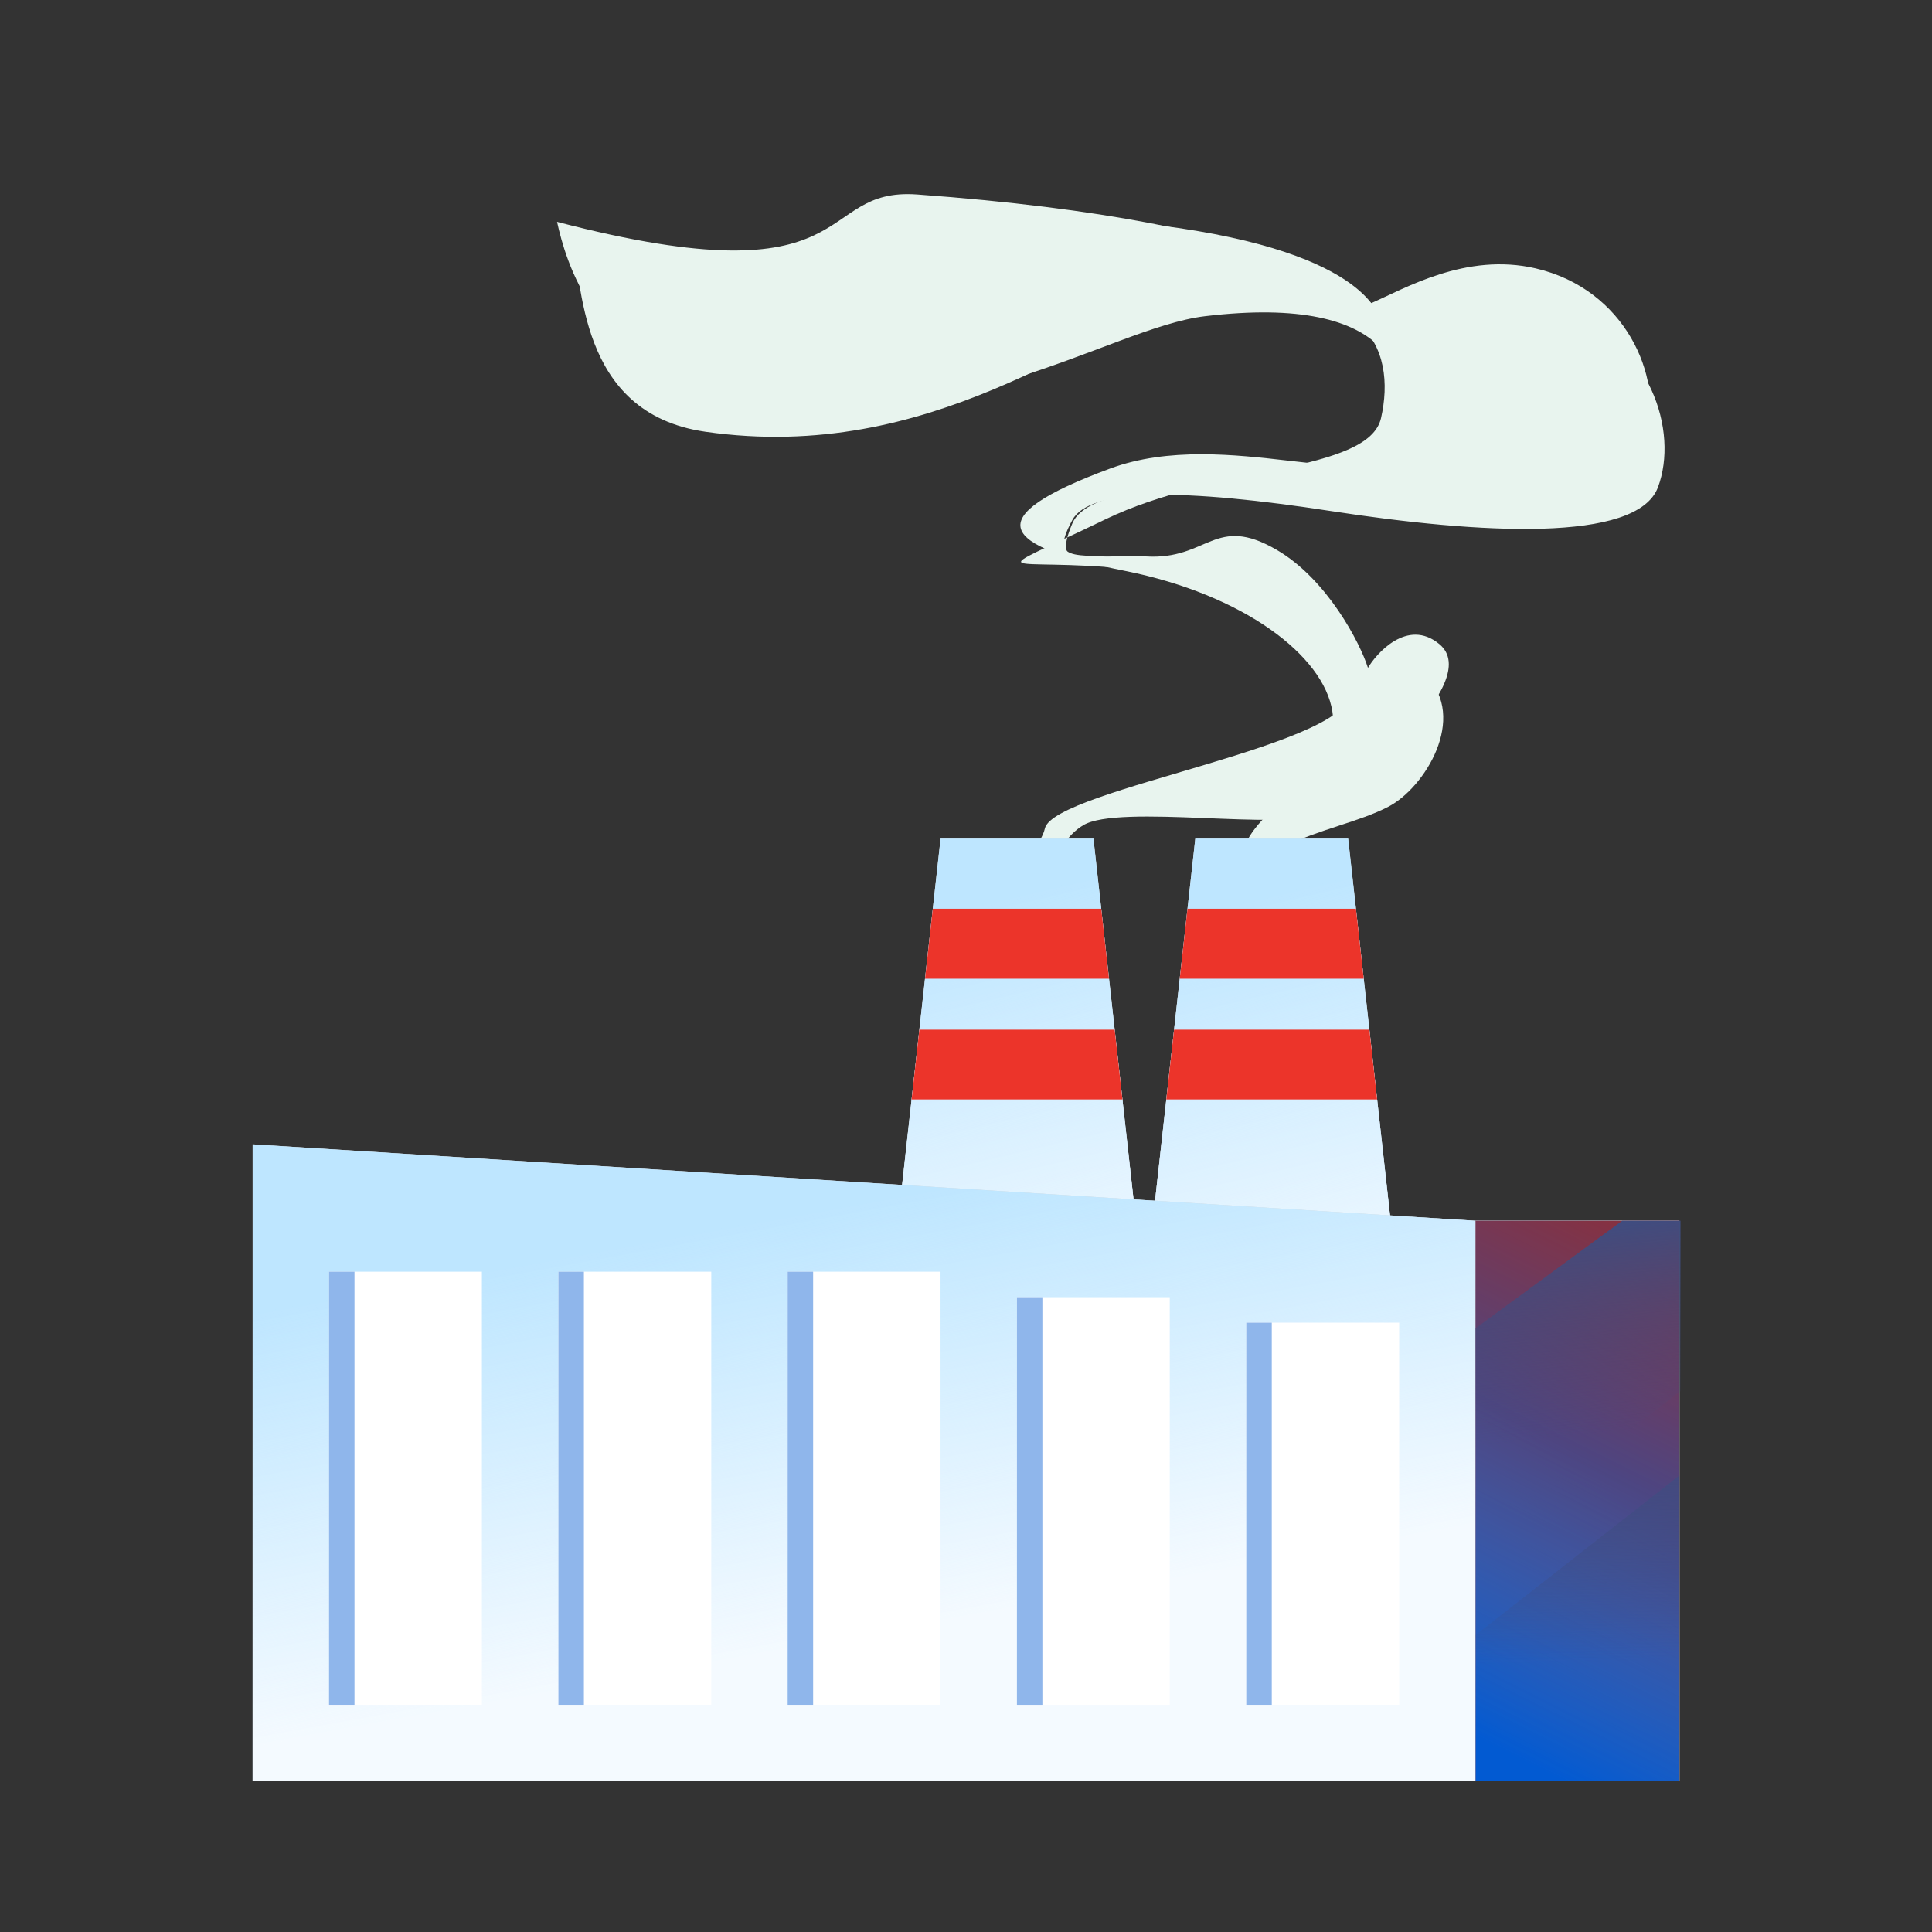 <svg width="130" height="130" fill="none" xmlns="http://www.w3.org/2000/svg"><rect width="100%" height="100%" fill="#333333" stroke="none"/><path d="M48.516 26.478c-8.564-2.087-10.439-8.884-11.034-11.551 20.798 5.42 17.176-2.357 24.244-1.841 25.388 1.855 30.848 6.975 32.218 9.113 2.35-.76 6.677-2.793 11.229-1.26 5.896 1.986 7.796 8.094 6.386 11.85-1.41 3.757-12.011 3.133-21.947 1.606-9.936-1.528-16.278-1.59-17.46.6-1.741 3.23.648 2.033 4.706 2.682 4.167.666 4.887-2.424 8.833.43 3.156 2.282 4.96 6.753 5.322 8.483.604-.855 2.958-3.124 4.939-1.124 2.827 2.854-.095 7.548-2.522 8.811-1.983 1.033-4.573 1.49-7.091 2.714-2.154 1.047-1.405 3.472-.656 5.06-1.965-2.13-2.3-3.957-1.927-5.092.854-2.604 6.478-5.297 5.897-9.078-.581-3.782-5.996-7.877-13.941-9.465-8.34-1.666-10.028-3.557-1.006-6.891 7.82-2.89 17.947 2.027 19.14-1.562 1.492-4.488.13-10.23-12.774-8.685-6.537.783-17.525 8.863-32.556 5.2Z" fill="#E8F4EE"/><path d="M47.471 29.053c-8.726-1.248-8.195-10.313-9.045-12.91 21.224 3.38 13.812-1.527 20.896-1.698 25.45-.611 31.38 3.957 32.95 5.952 2.265-.985 6.375-3.426 11.054-2.34 6.06 1.405 8.542 7.3 7.503 11.175-1.04 3.876-11.652 4.281-21.689 3.723-10.037-.559-16.023-.023-16.987 2.271-1.421 3.384.841 1.96 4.943 2.214 4.211.26 4.63-2.886 8.833-.428 3.363 1.967 5.59 6.242 6.118 7.929.519-.91 2.642-3.395 4.807-1.597 3.09 2.567-6.023 9.892-8.316 11.384-1.874 1.22-13.27-.657-15.658.805-2.043 1.25-2.21 3.956-3.576 5.432-.379-3.89.74-4.048 1.002-5.214.598-2.674 21.456-5.686 20.512-9.394-.944-3.707-6.73-7.259-14.791-8.07-8.461-.852-10.326.859-1.668-3.333 7.503-3.634 17.727-3.133 18.567-6.82 1.05-4.611-.862-10.195-13.555-7.407-6.43 1.412-16.585 10.517-31.9 8.326Z" fill="#E8F4EE"/><path d="m59.861 87.286 3.429-30.857h10.286l3.428 30.857H59.861Z" fill="#D9D9D9"/><path d="m59.861 87.286 3.429-30.857h10.286l3.428 30.857H59.861Z" fill="#BEE6FF"/><path d="m59.861 87.286 3.429-30.857h10.286l3.428 30.857H59.861Z" fill="url(#a)"/><path d="m77 87.286 3.429-30.857h10.285l3.429 30.857H77Z" fill="#D9D9D9"/><path d="m77 87.286 3.429-30.857h10.285l3.429 30.857H77Z" fill="#BEE6FF"/><path d="m77 87.286 3.429-30.857h10.285l3.429 30.857H77Z" fill="url(#b)"/><path d="M74.1 61.148H62.766l-.523 4.709h12.38l-.523-4.709ZM75.004 69.285H61.861l-.405 3.65-.116 1.045h14.186l-.116-1.045-.406-3.65ZM91.239 61.148H79.904l-.523 4.709h12.381l-.523-4.709ZM92.143 69.285H79l-.405 3.65-.117 1.045h14.187l-.116-1.045-.406-3.65Z" fill="#EC342A"/><path d="m17 77 82.286 5.143v37.714H17V77Z" fill="#D9D9D9"/><path d="m17 77 82.286 5.143v37.714H17V77Z" fill="#BEE6FF"/><path d="m17 77 82.286 5.143v37.714H17V77Z" fill="url(#c)"/><path d="M113.001 82.143H99.287v37.714h13.714V82.143Z" fill="#D9D9D9"/><path d="M113.001 82.143H99.287v37.714h13.714V82.143Z" fill="#BEE6FF"/><path d="M113.001 82.143H99.287v37.714h13.714V82.143Z" fill="url(#d)"/><path d="M113.001 82.143H99.287v37.714h13.714V82.143Z" fill="url(#e)"/><path d="M113.001 82.143H99.287v37.714h13.714V82.143Z" fill="url(#f)"/><path d="M32.424 85.571H22.14v29.143h10.285V85.571ZM47.86 85.571H37.574v29.143H47.86V85.571ZM63.286 85.571H53v29.143h10.286V85.571ZM78.712 87.286H68.425v27.429H78.71V87.286ZM94.147 89H83.861v25.714h10.286V89Z" fill="#fff"/><path d="M23.853 85.571h-1.714v29.143h1.714V85.571ZM39.288 85.571h-1.714v29.143h1.715V85.571ZM54.714 85.571H53v29.143h1.714V85.571ZM70.14 87.286h-1.714v27.429h1.714V87.286ZM85.576 89H83.86v25.714h1.715V89Z" fill="#8FB6EB"/><path d="m99.287 104.355 13.791-10.754V82.143h-3.925l-9.866 7.236v14.976Z" fill="url(#g)"/><path d="M113.001 99.286 99.287 110.02v9.839h13.714V99.286Z" fill="url(#h)"/><defs><linearGradient id="a" x1="84.719" y1="86.429" x2="78.021" y2="57.953" gradientUnits="userSpaceOnUse"><stop stop-color="#F4FAFF"/><stop offset="1" stop-color="#F4FAFF" stop-opacity="0"/></linearGradient><linearGradient id="b" x1="101.857" y1="86.429" x2="95.159" y2="57.953" gradientUnits="userSpaceOnUse"><stop stop-color="#F4FAFF"/><stop offset="1" stop-color="#F4FAFF" stop-opacity="0"/></linearGradient><linearGradient id="c" x1="92.858" y1="103.791" x2="87.704" y2="75.469" gradientUnits="userSpaceOnUse"><stop stop-color="#F4FAFF"/><stop offset="1" stop-color="#F4FAFF" stop-opacity="0"/></linearGradient><linearGradient id="d" x1="90.717" y1="103.79" x2="86.796" y2="75.066" gradientUnits="userSpaceOnUse"><stop stop-color="#F4FAFF"/><stop offset="1" stop-color="#F4FAFF" stop-opacity="0"/></linearGradient><linearGradient id="e" x1="116.98" y1="103.746" x2="106.397" y2="122.914" gradientUnits="userSpaceOnUse"><stop stop-color="#932C32"/><stop offset="1" stop-color="#EE7248"/></linearGradient><linearGradient id="f" x1="69.388" y1="102.051" x2="86.333" y2="68.001" gradientUnits="userSpaceOnUse"><stop stop-color="#025AD2"/><stop offset="1" stop-color="#0366DB" stop-opacity=".021"/></linearGradient><linearGradient id="g" x1="106.182" y1="82.143" x2="107.672" y2="96.436" gradientUnits="userSpaceOnUse"><stop stop-color="#3E4D81"/><stop offset="1" stop-color="#3E4D81" stop-opacity="0"/></linearGradient><linearGradient id="h" x1="104.43" y1="95" x2="104.796" y2="111.871" gradientUnits="userSpaceOnUse"><stop stop-color="#3E4D81"/><stop offset="1" stop-color="#3E4D81" stop-opacity="0"/></linearGradient></defs></svg>
